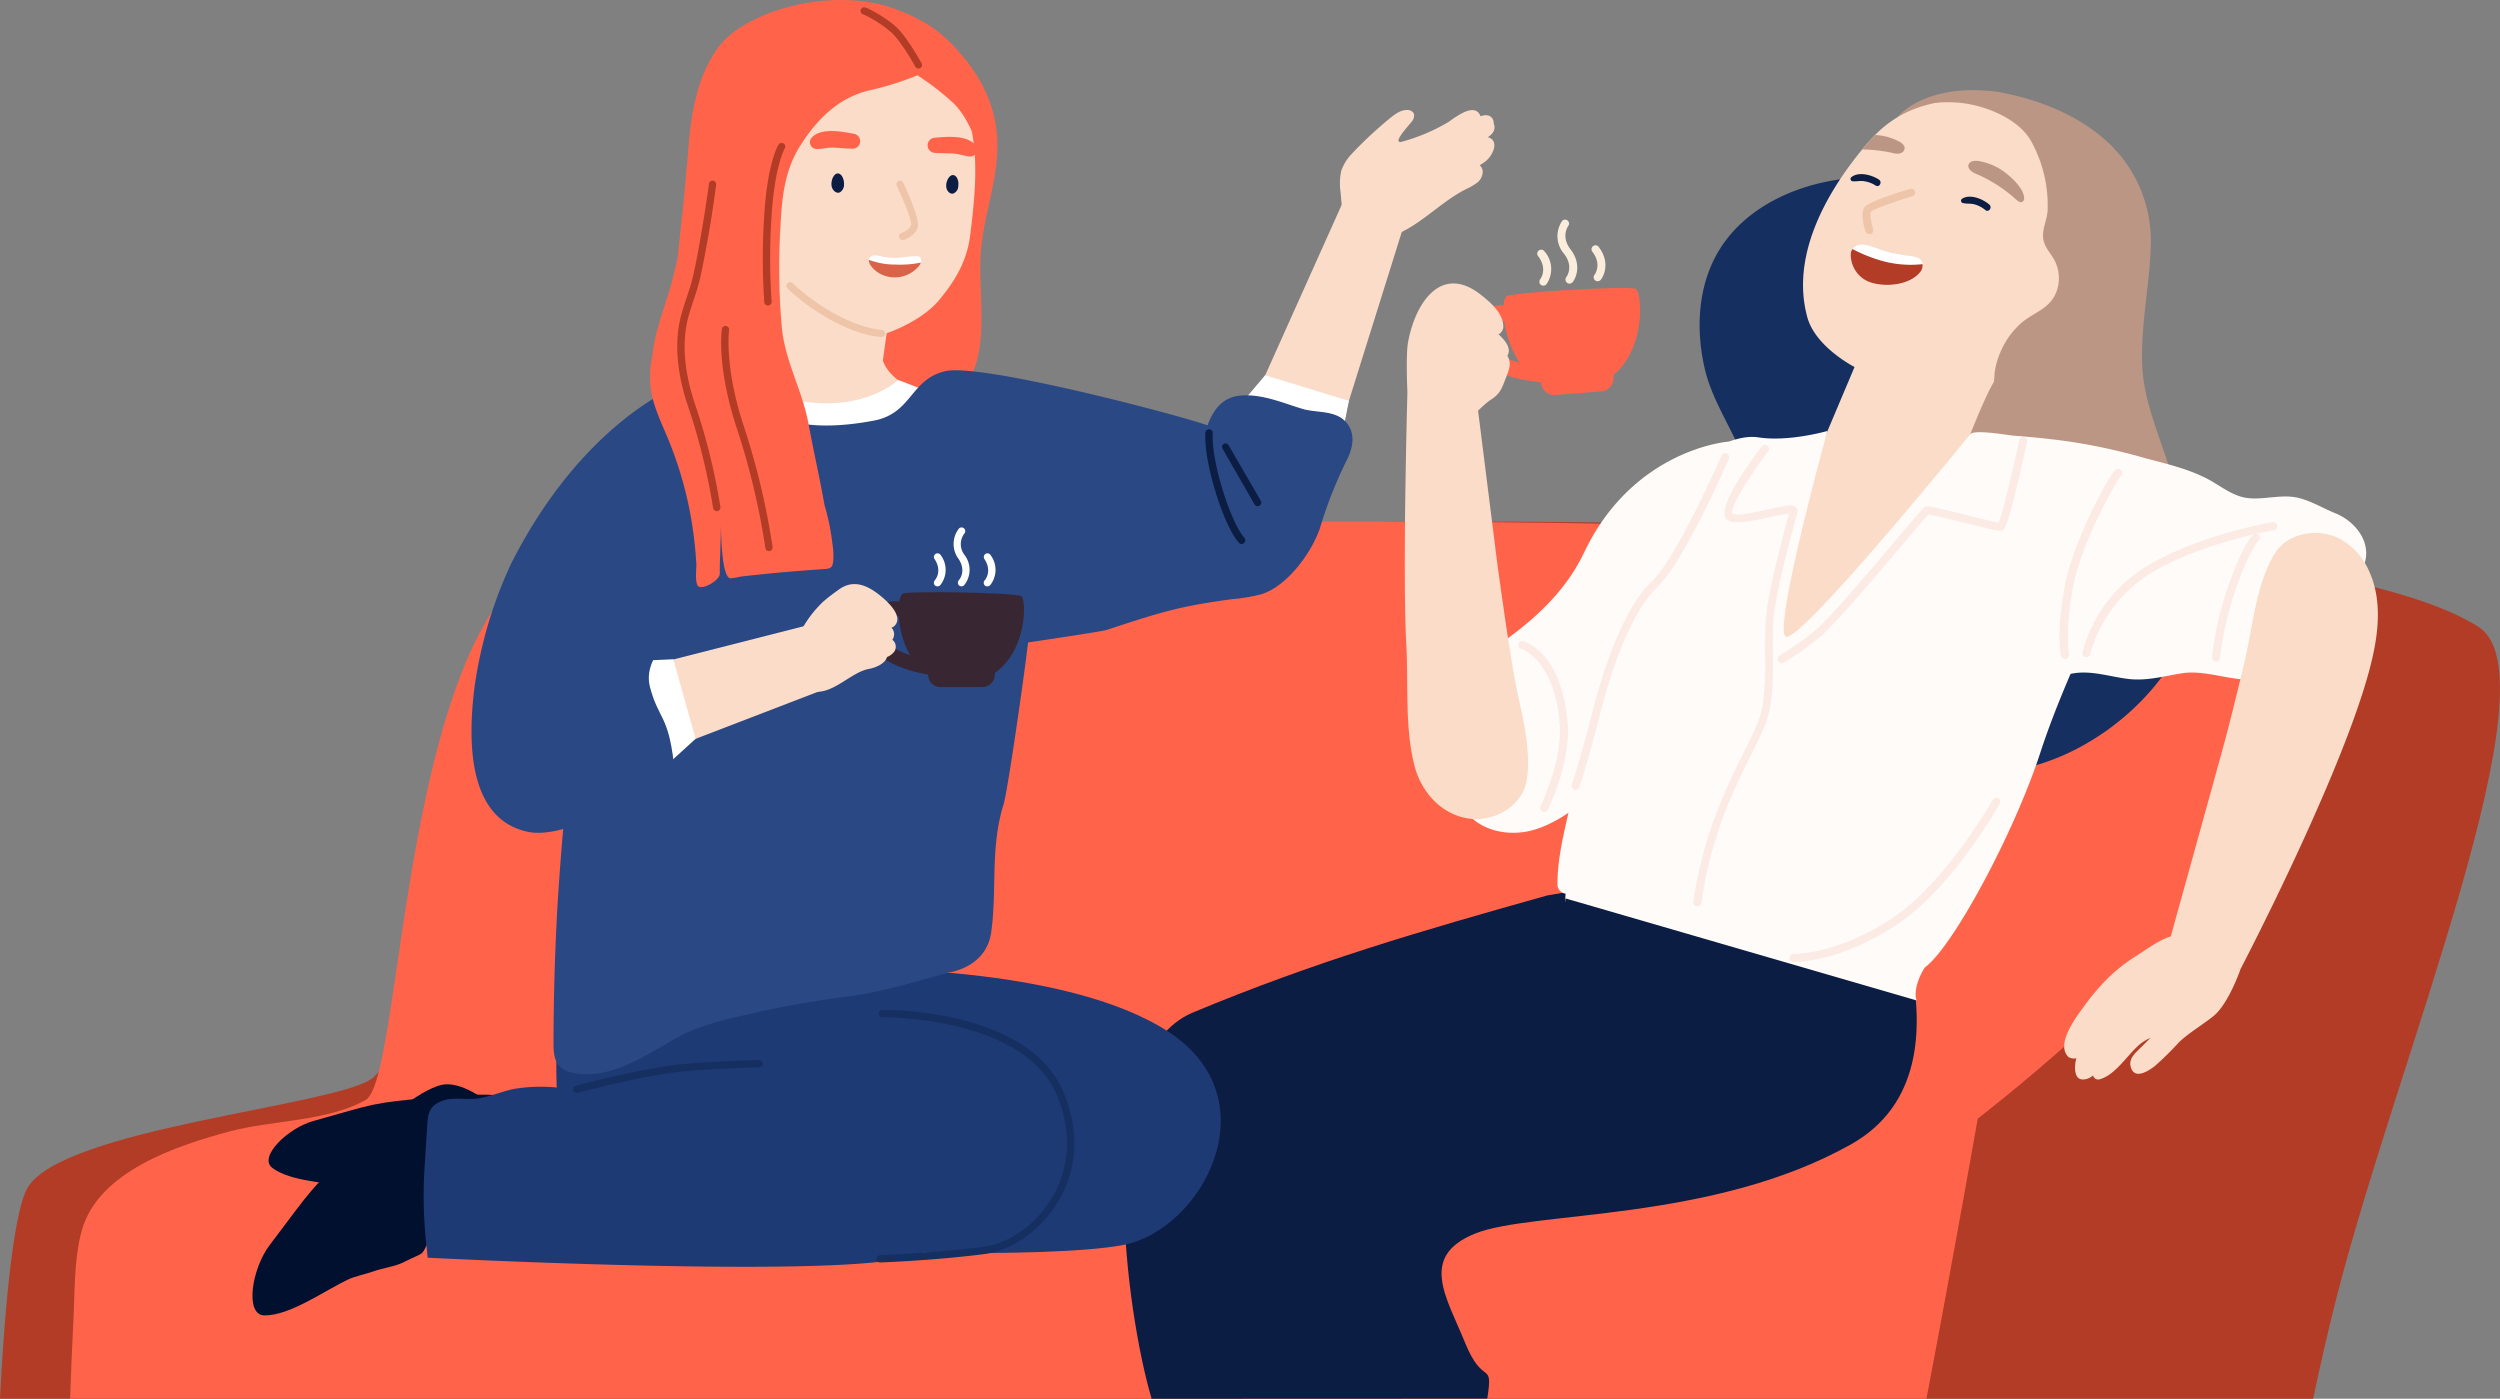 <?xml version="1.0" encoding="UTF-8"?> <svg xmlns="http://www.w3.org/2000/svg" id="Слой_1" data-name="Слой 1" viewBox="0 0 527.19 294.96"><rect x="0" y="0" width="527.19" height="294.96" fill="#808080" stroke="none"/> <defs> <style>.cls-1{fill:#b33c26;}.cls-2{fill:#ff644b;}.cls-3{fill:#01102e;}.cls-4{fill:none;}.cls-5{fill:#162f61;}.cls-6{fill:#2f6a6e;}.cls-7{fill:#faeddc;}.cls-8{fill:#bc9684;}.cls-9{fill:#fadcc8;}.cls-10{fill:#0b1d42;}.cls-11{fill:#efc5a9;}.cls-12{fill:#fff;}.cls-13{fill:#fffbf9;}.cls-14{fill:#fbebe4;}.cls-15{fill:#d96249;}.cls-16{fill:#1d3a75;}.cls-17{fill:#2a4884;}.cls-18{fill:#382732;}</style> </defs> <title>23123</title> <path class="cls-1" d="M453,327.83H-34.79c1.08-21.86,3.15-40.05,5.82-44.51,7.38-12.39,63.44-17.1,72.36-22.83.07-.05.16-.09.23-.15,8.14-5.79,56.17-100.77,90.78-111.71,15.74-5,239.84-12.68,326.58,6.87,11.79,2.66,21,5.82,26.89,9.56,16.65,10.65-17,90.87-29.85,141.07C456.25,313,454.58,320.34,453,327.83Z" transform="translate(34.79 -32.87)"></path> <path class="cls-2" d="M382.26,268.77s-4.78,27.38-10.81,59.06H-20q.26-8,.67-16c.34-6.25.09-13.42,1.8-19.5,3.48-12.45,20-17.87,31.17-20.87,8.84-2.37,20.8-2.09,28.81-6.71C50.6,259,49.69,159.57,84.3,148.63c15.76-5,292-12.68,378.7,6.87-4.73,10.79-8.8,19.51-8.8,19.51s-18.14,32.47-26.74,49S382.26,268.77,382.26,268.77Z" transform="translate(34.79 -32.87)"></path> <path class="cls-3" d="M31.33,269.25c13-3.63,11.9-3.78,25.13-4.94,4.65-.41,14-1.37,18.35.55,5.36,2.4,8,17.59,3,19.59-3.31,1.32-10.48-4.3-15.9-2.07-2,.82-3.39,2.63-5.08,3.45-5,2.41-2.67,1.95-7.5,1.08-1.82-.32-3.75-1.48-5.79-2.12-1.09-.34-3.2-1.29-4.34-1.54-4.9-1.06-12.67-1.17-16.55-4.09C19.58,276.88,25.93,270.72,31.33,269.25Z" transform="translate(34.79 -32.87)"></path> <path class="cls-3" d="M22.12,295.37c9.23-12.16,8.14-11.55,19.28-21.66,3.91-3.54,11.72-10.85,16.92-12.06,6.49-1.51,19.26,10.38,16.09,15.63-2.08,3.46-12.38,3.3-15.74,9-1.23,2.09-1.27,4.7-2.23,6.59-2.84,5.58-1.07,3.59-6,6.11-1.87,1-4.4,1.23-6.68,2.06-1.21.43-3.77,1-5,1.58-5.15,2.4-12.23,7.62-17.73,7.64C16.75,310.3,18.25,300.4,22.12,295.37Z" transform="translate(34.79 -32.87)"></path> <rect class="cls-4" x="132.19" y="1" width="360" height="230"></rect> <path class="cls-5" d="M334,133c2.55,9.61-2.34,19.71-1.38,29.6,1.21,12.38,11.48,22.18,22.73,27.51a58.44,58.44,0,0,0,36.16,4.86c20.7-4.15,43-26.9,35.86-49.19-2.37-7.45-7.4-13.71-11-20.66-4.78-9.32-6.9-19.82-12-29C394.25,77.83,371.86,67.25,351.3,71c-8.91,1.62-17.68,6-22.8,13.45s-5.89,17.11-3.8,26.17C326.55,118.56,331.91,125.09,334,133Z" transform="translate(34.79 -32.87)"></path> <path class="cls-6" d="M390.49,166.14l-35.58-10.46a1.18,1.18,0,1,1,.66-2.27l35.58,10.46a1.18,1.18,0,0,1,.8,1.47,1.19,1.19,0,0,1-1.13.85A1.26,1.26,0,0,1,390.49,166.14Z" transform="translate(34.79 -32.87)"></path> <path class="cls-6" d="M374.57,129.43a1.2,1.2,0,0,1-.74-1.5l4.51-13.45a1.18,1.18,0,1,1,2.24.76l-4.52,13.45a1.18,1.18,0,0,1-1.11.8A1.42,1.42,0,0,1,374.57,129.43Z" transform="translate(34.79 -32.87)"></path> <path class="cls-2" d="M297.53,115c-14.87,1.34-16.76-18.93-14.48-19.73s25.38-2.16,27.07-1.48S313,113.64,297.53,115Z" transform="translate(34.79 -32.87)"></path> <path class="cls-2" d="M290.19,113.55l-.07-1a.34.34,0,0,1,.32-.38L305,111.09a.34.34,0,0,1,.38.32l.08,1a2.83,2.83,0,0,1-2.6,3l-9.65.75A2.81,2.81,0,0,1,290.19,113.55Z" transform="translate(34.79 -32.87)"></path> <path class="cls-2" d="M275.24,104.33c-.23-3,.89-4.61,1.89-5.48,2.64-2.3,6.83-1.48,7.29-1.38l-.71,3.3c-.75-.16-3.19-.39-4.36.62-.22.19-.9.78-.75,2.68.4,5.14,11.42,6,11.54,6l-.21,3.36C289.35,113.4,275.87,112.44,275.24,104.33Z" transform="translate(34.79 -32.87)"></path> <path class="cls-7" d="M295.65,92.48a.85.85,0,0,1-.13-1.19s1.64-2.12-.46-4.86a5.7,5.7,0,0,1-.41-7,.84.84,0,0,1,1.33,1c-.08.09-1.68,2.26.4,5,2.33,3,1.32,5.86.46,6.94a.86.86,0,0,1-.6.31A.75.75,0,0,1,295.65,92.48Z" transform="translate(34.79 -32.87)"></path> <path class="cls-7" d="M290.14,92.93a.85.85,0,0,1-.12-1.19s1.64-2.12-.46-4.86a.83.83,0,0,1,.14-1.18.84.84,0,0,1,1.18.15,5.62,5.62,0,0,1,.45,6.94.83.83,0,0,1-.6.31A.78.78,0,0,1,290.14,92.93Z" transform="translate(34.79 -32.87)"></path> <path class="cls-7" d="M301.59,92a.85.85,0,0,1-.13-1.19s1.65-2.12-.46-4.86a.84.84,0,0,1,.15-1.18.83.83,0,0,1,1.17.15c2.33,3,1.32,5.86.46,6.94a.85.85,0,0,1-.6.31A.77.77,0,0,1,301.59,92Z" transform="translate(34.79 -32.87)"></path> <path class="cls-8" d="M365.37,117.83c.29,5.85-.81,11.69.82,17.43,1.32,4.61,1.95,10.35,4.2,14.53a8.09,8.09,0,0,0,5.35,4.53c2.89.67,1.61-1.12,6.81.35.86.24,1.23,1.2,2.13,1.34a31.25,31.25,0,0,0,12.7-.67,27.34,27.34,0,0,0,5.4.91c4.08.28,10.12.65,14.13-.23a9.21,9.21,0,0,0,6.19-4.48,1.33,1.33,0,0,0,1-1c3.91-14.11-6.52-26.79-7.14-40.49-.38-8.63,1.62-17.21,1.81-25.84a28.39,28.39,0,0,0-9.25-21.5c-5.89-5.36-13.65-8.56-21.39-10.15a25.8,25.8,0,0,0-2.77-.46c-14.59-1.52-20,5.45-20,5.45a.79.79,0,0,0,.69.63l0,1.26c-3.23,12.35-4,27.19-3.35,40C363,105.68,365.09,111.6,365.37,117.83Z" transform="translate(34.79 -32.87)"></path> <path class="cls-9" d="M356.29,110.26s-8.35-4.23-10-10.64C343,87.36,349.6,74.49,357.9,64.39c.87-1.09,1.81-2.11,2.74-3.08.32-.29.6-.59.92-.88a23.08,23.08,0,0,1,9.58-5.32c19.87-5.82,36.9,13,35.79,32.1-.62,10.55-13.06,18.47-21.25,26.19-3,4.8-10.54,25.57-10.54,25.57l-39.29,34.55,10.3-39.27Z" transform="translate(34.79 -32.87)"></path> <path class="cls-10" d="M379.07,75.67c.79.22,1.64.07,2.45.28a6.05,6.05,0,0,1,2.36,1.22c.72.58,1.52-.58.83-1.16-1.35-1.18-4.11-2.33-5.78-1.21A.51.51,0,0,0,379.07,75.67Z" transform="translate(34.79 -32.87)"></path> <path class="cls-10" d="M355.8,71.08c.82.12,1.62-.15,2.46,0a6.12,6.12,0,0,1,2.49.92c.79.49,1.44-.76.69-1.25-1.49-1-4.37-1.79-5.89-.46A.5.5,0,0,0,355.8,71.08Z" transform="translate(34.79 -32.87)"></path> <path class="cls-11" d="M358.62,81.8c-.36-1.19-1.14-4-.2-5.27.81-1.06,6.34-2.86,9.56-3.83a.84.84,0,0,1,1.06.56.85.85,0,0,1-.56,1c-3.78,1.14-8.2,2.72-8.73,3.25-.26.36,0,2.16.47,3.73a.83.83,0,0,1-.54,1,.69.69,0,0,1-.2,0A.84.84,0,0,1,358.62,81.8Z" transform="translate(34.79 -32.87)"></path> <path class="cls-12" d="M360.17,92.6c3.09.84,8,.36,10.08-2.4a2.08,2.08,0,0,0,.42-1.59,1.69,1.69,0,0,0-.79-1.26,7.42,7.42,0,0,0-2.61-.57c-1.2-.24-2.43-.4-3.65-.69-1.88-.45-3.63-1.43-5.55-1.63a2.29,2.29,0,0,0-2.21.94,2.19,2.19,0,0,0-.35,1.13A6.18,6.18,0,0,0,360.17,92.6Z" transform="translate(34.79 -32.87)"></path> <path class="cls-1" d="M355.49,86.51a2.07,2.07,0,0,1,.36-1.12,32.88,32.88,0,0,0,6,2.43,22.63,22.63,0,0,0,8.77.75,2.08,2.08,0,0,1-.42,1.59c-2.11,2.78-7,3.25-10.08,2.4A6.16,6.16,0,0,1,355.49,86.51Z" transform="translate(34.79 -32.87)"></path> <path class="cls-8" d="M380.75,68.82a4.49,4.49,0,0,0,1.36.79A30,30,0,0,1,390.42,75c.33.29.78.63,1.19.46a.81.81,0,0,0,.44-.78c0-1.9-2.38-4.15-3.76-5.24a12.58,12.58,0,0,0-5.9-2.62c-.73-.11-1.67,0-2,.61a1,1,0,0,0-.09.62A1.54,1.54,0,0,0,380.75,68.82Z" transform="translate(34.79 -32.87)"></path> <path class="cls-10" d="M208.06,327.83c-5.19-17.38-13.23-72.27,8.69-81.44,25.72-10.74,47.93-17.16,74.72-24.69l67.15-11.5s26.21,47.56-3.1,64S288.2,288.16,276.27,293s-6,13.43-2.12,23,6,3.38,4.69,11.8Z" transform="translate(34.79 -32.87)"></path> <path class="cls-8" d="M360.66,61.34a12,12,0,0,1,4.9,1.31c.69.34,1.41.91,1.28,1.66a1.4,1.4,0,0,1-.3.53,1.68,1.68,0,0,1-.84.42,4,4,0,0,1-1.55-.17,31.23,31.23,0,0,0-6.24-.7A38.79,38.79,0,0,1,360.66,61.34Z" transform="translate(34.79 -32.87)"></path> <path class="cls-13" d="M295.36,221.33c-.27,3.31,0,1,0,1l74,21.5s-1-2.5,1.73-6.93c5.88-4.22,18.9-28.42,24.41-45.42,1.63-5,3.86-10.74,6.34-16.5,4.16-.92,8.3.64,12.41,1.09,3.85.41,7.43-.66,11.2-1.24,5.79-.87,12.6,2.77,18,.78A7,7,0,0,0,446,174c2.33-2.27,4.06-5,6.58-7.1,4-3.33,5.3-8.24,9-12,.8-.81,1.1-.83,1.66-1.84,2.77-5.06-1-10.05-5.43-11.9-2.51-1-5.08-2.58-7.75-3.26-3.6-.92-7.24.41-10.86,0-2.81-.34-5.09-2.07-7.39-3.43-4.35-2.57-9.49-3.72-14.3-5A122.53,122.53,0,0,0,401,125.9q-5.44-.74-11-1.14c-1.25-.09-8.28-1.38-9.28-.36,0,0-36.52,44.93-39,42.67s8.84-43.32,8.84-43.32-8.09,2.35-14.57,1.35-17.22,6.24-19.79,12.09c-.17.39-.36.86-.57,1.37-7.21,8.68-15.29,17.71-16.59,29-1.05,8.94-.12,18-1.21,27-1,8.18-4.15,16.41-4.19,24.6A2,2,0,0,0,295.36,221.33Z" transform="translate(34.79 -32.87)"></path> <path class="cls-8" d="M373.79,54.5a32.24,32.24,0,0,1,4.18,0c5.41.39,12.84,3.24,15.57,8.16A28,28,0,0,1,397,77.31c-.13,2-1.18,3.86-.93,5.83s1.68,3.16,2.49,4.82A8.23,8.23,0,0,1,399,94a8,8,0,0,1-.84,1.77c-1.6,2.48-4.51,3.3-6.66,5.17a16.89,16.89,0,0,0-4.19,5.6,17.64,17.64,0,0,0-1.48,4.86,15.32,15.32,0,0,1-.18,2s5.29-2.46,5.62-3,.78-1.45,1.2-2.17a1,1,0,0,0,1-.54c1.19-2,3.56-3,5.23-4.56a24.37,24.37,0,0,0,3-3.37,54.92,54.92,0,0,0,5.07-8.41c2.93-5.94.61-14.06-1.86-19.85a30,30,0,0,0-11.55-13.3,19.93,19.93,0,0,0-1.28-2.28.66.66,0,0,0-1.17.59,2.33,2.33,0,0,1,.11.28l0,0c-2.63-2.41-6.82-3.49-10.78-3.89-2-.35-6.41.4-6.47.42C372.85,53.64,372.63,54.52,373.79,54.5Z" transform="translate(34.79 -32.87)"></path> <path class="cls-13" d="M272,196.26c.52,3.22.67,6.05,3,8.55,3.42,3.61,9.07,4.41,13.68,3.05,7.59-2.22,14.32-9.35,20-14.52s7.44-11.5,10.45-18a.89.89,0,0,0,1.17-.72c1.78-8.49.71-17.65,1.66-26.31.63-5.79,2.58-12,2-17.84,4.13-1.44,8.55-2.08,13.35-3,.56-.1-7.72-1.46-7.72-1.46s-19.93,1.55-30.31,23.34c-4.31,9.08-12,15.55-20.25,21-4.5,3-8.76,6.52-9.4,12.29C269.27,187.21,271.34,191.91,272,196.26Z" transform="translate(34.79 -32.87)"></path> <path class="cls-9" d="M281,152.05c-.48-3.78-4.14-32.92-4.14-32.92L262,115.63s-1.07,38-.23,53.32c.45,8.25-.36,17.59,1.78,25.61,1.52,5.65,6,10.46,12.08,11a11.48,11.48,0,0,0,9.71-4.11c1.67-2.06,2-4.33,2.09-6.89.19-6.82-2-13.47-3.09-20.14-.5-3-1-6.08-1.45-9.12Q281.91,158.65,281,152.05Z" transform="translate(34.79 -32.87)"></path> <path class="cls-9" d="M272.81,122.16c2.32-.41,4.83-3.76,6.79-5s2.34-2.46,3.12-4.49c.69-1.8,1.34-3.05.36-4.78.8-1.27-.11-2.77-1.18-3.84-.22-.24-.46-.47-.69-.71a.77.77,0,0,0,.19-.08,1.86,1.86,0,0,0,.82-1.7c-.11-2.71-2.73-4.94-4.68-6.49-8.37-6.66-13.9,1.62-15.41,10-.5,2.76-.13,10.56-.13,10.56S266.75,123.28,272.81,122.16Z" transform="translate(34.79 -32.87)"></path> <path class="cls-14" d="M399.8,171.09c-.05-.21-1-5.46.92-15.08s9.31-23,10.61-24.07a.84.84,0,0,1,1.15.09.85.85,0,0,1,0,1.19c-.81.8-8.15,13.53-10.05,23.13-1.83,9.26-.93,14.41-.92,14.46a.85.85,0,0,1-.67,1h-.08A.89.89,0,0,1,399.8,171.09Z" transform="translate(34.79 -32.87)"></path> <path class="cls-14" d="M405,171.45a.84.84,0,0,1-.65-1,30,30,0,0,1,13.16-17.92c10.62-6.69,26.23-9.42,26.9-9.54a.84.84,0,0,1,1,.69.82.82,0,0,1-.68,1c-.17,0-16,2.81-26.3,9.3A28.94,28.94,0,0,0,406,170.78a.83.83,0,0,1-.76.67Z" transform="translate(34.79 -32.87)"></path> <path class="cls-14" d="M432.42,172.36a.86.86,0,0,1-.77-.92,69.58,69.58,0,0,1,3.59-15.38c2.92-8.28,4.87-10.25,5.08-10.45a.84.84,0,0,1,1.17,1.21s-1.86,1.91-4.64,9.79a69.65,69.65,0,0,0-3.48,15,.84.84,0,0,1-.77.77A.65.65,0,0,0,432.42,172.36Z" transform="translate(34.79 -32.87)"></path> <path class="cls-14" d="M297.2,199.39a.85.85,0,0,1-.53-1.07c0-.06,1.87-5.52,4.3-15.16,1.56-6.23,5.92-21.41,12.57-27.71,5.39-5.11,14.62-26.34,14.7-26.55a.85.85,0,0,1,1.56.67c-.39.9-9.46,21.76-15.1,27.11-6.34,6-10.58,20.8-12.11,26.89-2.44,9.71-4.31,15.23-4.32,15.28a.82.82,0,0,1-.73.56A1.83,1.83,0,0,1,297.2,199.39Z" transform="translate(34.79 -32.87)"></path> <path class="cls-14" d="M290.5,204a.82.82,0,0,1-.39-1.11c0-.11,4.58-9.53,4-17.25-1.07-13.73-8-15.9-8.14-15.93a.85.85,0,0,1,.44-1.64c.35.09,8.22,2.37,9.39,17.42.64,8.18-4,17.7-4.15,18.1a.83.83,0,0,1-.68.48A1.06,1.06,0,0,1,290.5,204Z" transform="translate(34.79 -32.87)"></path> <path class="cls-14" d="M340.19,172.22a.84.84,0,0,1,.33-1.14,61,61,0,0,0,6.92-4.8c3-2.28,11.86-12.78,17.73-19.72,5.21-6.16,5.65-6.63,6-6.8.54-.24,1.34-.12,8.69,1.71,2.65.67,5.89,1.47,6.81,1.63.75-1.74,2.75-10,4.37-17.43a.85.85,0,0,1,1-.63.84.84,0,0,1,.64,1c-4,18.33-4.76,18.55-5.3,18.71s-1.72-.08-7.93-1.63c-2.81-.69-6.56-1.63-7.6-1.74-.67.7-3,3.42-5.4,6.28-6.28,7.43-14.88,17.58-18,20a66.4,66.4,0,0,1-7.14,5,1.13,1.13,0,0,1-.35.09A.81.81,0,0,1,340.19,172.22Z" transform="translate(34.79 -32.87)"></path> <path class="cls-14" d="M323,224a.85.85,0,0,1-.73-.94,88.5,88.5,0,0,1,5.79-21c1.94-4.65,3.66-8.12,5.06-10.92,2-4,3.32-6.65,3.82-9.76a61.51,61.51,0,0,0,.49-10.27c0-2.35,0-4.76.11-7.27.3-5.51,3.51-17.4,4.72-21.86.07-.3.14-.57.2-.8-.88.07-2.63.46-4,.75-4.63,1-7.76,1.6-9.07.49-2.15-1.86,2.8-9.41,7.35-15.41a.85.85,0,0,1,1.19-.16.86.86,0,0,1,.16,1.18c-4.6,6.07-8.05,12.09-7.6,13.12.76.65,5.21-.34,7.6-.86,3.9-.86,5.22-1.08,5.88-.39a1.09,1.09,0,0,1,.27,1c-.07.24-.19.76-.39,1.49-1.21,4.41-4.38,16.17-4.68,21.5-.13,2.46-.11,4.85-.1,7.16a64.07,64.07,0,0,1-.5,10.55c-.55,3.36-2,6.26-4,10.25-1.39,2.76-3.12,6.22-5,10.79A86.11,86.11,0,0,0,324,223.25a.85.85,0,0,1-.77.73Z" transform="translate(34.79 -32.87)"></path> <path class="cls-14" d="M343.49,235.7a.84.84,0,1,1,.06-1.67c.08,0,8.73.18,20.29-7.27s21.5-25.09,21.61-25.26a.83.83,0,1,1,1.46.81c-.41.74-10.17,18.13-22.17,25.87-9.34,6-16.76,7.24-19.8,7.48A8.54,8.54,0,0,1,343.49,235.7Z" transform="translate(34.79 -32.87)"></path> <path class="cls-9" d="M433.1,193.78c-1,3.68-10.18,36.75-10.18,36.75l14.73,6.76S457,200.3,464,177.16c2.37-7.9,4.21-16.68.67-24.13a14.2,14.2,0,0,0-6-6.52,11.42,11.42,0,0,0-10.53.06c-2.32,1.26-3.52,3.22-4.57,5.55-2.81,6.21-3.4,13.18-4.92,19.77-.69,3-1.42,6-2.17,9C435.44,185.19,434.29,189.5,433.1,193.78Z" transform="translate(34.79 -32.87)"></path> <path class="cls-9" d="M403.11,255.9a7.38,7.38,0,0,0-.32,2.39c.08,1.63.77,2.57,2.48,2.1a3.6,3.6,0,0,0,1.32-.74,1.1,1.1,0,0,0,1.43.81c3.46-1,5.93-5.39,8.68-7.58a10.48,10.48,0,0,1,2-1.16l-1.94,1.95c-1.08,1.08-2.64,2.3-2.27,4,.66,3.07,3.73,1.08,5.13,0a62.73,62.73,0,0,0,5-4.92c1.83-1.86,5.41-4,7.4-5.65,3.17-2.6,5.64-9.8,5.64-9.8s-7.49-5.49-10.39-6.26a11.1,11.1,0,0,0-3.36-.71.58.58,0,0,0-.5-.11c-2.76.71-5.4,2.77-7.8,4.29a34.5,34.5,0,0,0-6.11,4.85,46.86,46.86,0,0,0-4.73,5.6c-1.59,2.2-6.15,8-3.42,10.76C401.58,256,403,256.31,403.11,255.9Z" transform="translate(34.79 -32.87)"></path> <path class="cls-2" d="M136.38,39.22c8.84,2.91,17.72,0,25.11,7.69,6.59,6.9,7.67,17.2,6,26.2-1.24,6.59-3,12.36-3.27,19a1.77,1.77,0,0,0-1.52,1,16.61,16.61,0,0,0-.38-1.86,1.58,1.58,0,0,0-3,0c-.19.5-.36,1-.53,1.44A2.32,2.32,0,0,0,156.33,95c0,.23,0,.51,0,.8a2.68,2.68,0,0,0-4,1.27,68.29,68.29,0,0,0-2.57,10.61,9.52,9.52,0,0,0-1.19,3,2.57,2.57,0,0,0,1.28,3,9.13,9.13,0,0,0,1,2.7,2.7,2.7,0,0,0,3.46,1,4.93,4.93,0,0,0,.75,1.11.75.75,0,0,0,.13.11c-.47,2.25,2.93,4.14,4.45,2.22a48.8,48.8,0,0,0,5-7.78,14,14,0,0,0,.21,2,1.74,1.74,0,0,0,2.89.75c6.61-8,3.74-19.43,4.25-28.88.54-10.19,5.18-18.69,2.93-29.13C172.19,45.45,160.13,34,147.53,36.42a23.83,23.83,0,0,0-11.15,1.15A.86.86,0,0,0,136.38,39.22Z" transform="translate(34.79 -32.87)"></path> <path class="cls-9" d="M152.19,103.14s7.17-2.34,11.06-7c3.58-4.3,5.92-8.41,6.58-13.88,1.42-11.65,2.3-22.13-3.68-32.56-1.81-3.14-4.49-6.43-8.3-7-.34-.2-.69-.4-1.06-.59a12.76,12.76,0,0,0-6.28-1.46,10.74,10.74,0,0,0-4.87.13c-7.27,1.93-16.72,8.05-22.23,14.79-.06,6-1.54,11.94-1.38,17.92.06,2.63.44,5.23.75,7.84,1.51,3.47,3.19,6.91,4.47,10.13.62,5.15-1.57,27.7-1.57,27.7l23.69,4Z" transform="translate(34.79 -32.87)"></path> <path class="cls-9" d="M142.8,105.67c-.85.14-15.73-3.76-15.73-3.76a15,15,0,0,1-3.3,8,22.33,22.33,0,0,1-8.33,5.58c-.52,0,10.5,9.63,14.11,10.75s17-.77,18.94-1.63,14.78-6.71,14.78-6.71a43,43,0,0,1-8-4.38c-4.72-3.18-4.23-6.82-4.23-6.82S143.68,105.5,142.8,105.67Z" transform="translate(34.79 -32.87)"></path> <path class="cls-9" d="M260.79,81.86l-15.25,48.7-18.1-8.37,21.54-48Z" transform="translate(34.79 -32.87)"></path> <path class="cls-10" d="M142.28,73.45c-.78.3-1.56-.51-1.7-1.32-.26-1.56.91-3.6,2.1-2.24a3,3,0,0,1,.51,1.81A1.87,1.87,0,0,1,142.28,73.45Z" transform="translate(34.79 -32.87)"></path> <path class="cls-10" d="M166.27,73.67c-.77.23-1.46-.6-1.52-1.41-.13-1.51,1.15-3.36,2.19-2a2.69,2.69,0,0,1,.35,1.77A1.73,1.73,0,0,1,166.27,73.67Z" transform="translate(34.79 -32.87)"></path> <path class="cls-11" d="M141.27,100.79a44.59,44.59,0,0,1-10-7.09.77.77,0,0,1,1.09-1.1A43.64,43.64,0,0,0,142,99.42c5.55,2.89,9.05,3,9.08,3a.77.77,0,1,1,0,1.54C150.93,103.91,147.21,103.88,141.27,100.79Z" transform="translate(34.79 -32.87)"></path> <path class="cls-12" d="M148.44,87.66v0a1.39,1.39,0,0,1,.1-.31,1.23,1.23,0,0,1,1.06-.64,5.36,5.36,0,0,1,1.3.18,14,14,0,0,0,3.76.36,30.92,30.92,0,0,1,3.75-.34,1.61,1.61,0,0,1,.37,0,.82.82,0,0,1,.26.1,1,1,0,0,1,.42,1.06s0,.11-.05.17a2.41,2.41,0,0,1-.54.88A6.76,6.76,0,0,1,155,91.28a6.52,6.52,0,0,1-4.33-.75,5.59,5.59,0,0,1-1.93-1.78A1.78,1.78,0,0,1,148.44,87.66Z" transform="translate(34.79 -32.87)"></path> <path class="cls-15" d="M148.43,87.66a15.63,15.63,0,0,0,5.67,1,21.58,21.58,0,0,0,5.31-.42,2.41,2.41,0,0,1-.54.88A6.7,6.7,0,0,1,155,91.28a6.52,6.52,0,0,1-4.33-.75,5.5,5.5,0,0,1-1.93-1.78A1.85,1.85,0,0,1,148.43,87.66Z" transform="translate(34.79 -32.87)"></path> <path class="cls-2" d="M162.32,65.11c1.35.11,2.7.06,4,.15s2.33.56,3.55.62a1.45,1.45,0,0,0,1-2.44c-1.8-2.15-6.09-1.75-8.59-1.52A1.6,1.6,0,0,0,162.32,65.11Z" transform="translate(34.79 -32.87)"></path> <path class="cls-2" d="M144.85,64.22c-1.36,0-2.7-.19-4-.22s-2.37.35-3.59.29a1.44,1.44,0,0,1-.77-2.51c2-2,6.23-1.17,8.69-.71A1.58,1.58,0,0,1,144.85,64.22Z" transform="translate(34.79 -32.87)"></path> <path class="cls-11" d="M154.83,83a.77.77,0,0,1,.48-1c.48-.15,1.74-.77,2-1.63s-1.4-4.94-3-8.33a.76.76,0,1,1,1.38-.65c1.08,2.3,3.52,7.84,3.06,9.41-.53,1.81-2.75,2.59-3,2.67a.74.74,0,0,1-.25,0A.72.72,0,0,1,154.83,83Z" transform="translate(34.79 -32.87)"></path> <path class="cls-16" d="M55.39,298.09c9.87.49,78.74,3.78,98.48.43,21.29-3.61,38.51-26.91,29-46.22s-56.32-16.12-60-15.31c0,0-29.34-5.73-31.7-6.25S83.61,243,82.89,249.86a92.46,92.46,0,0,0-.27,12.34,34.89,34.89,0,0,0-8.36.19c-2.83.44-5.49,1.71-8.32,2.12-2.27.33-5-.32-7.17.41-2.58.84-3.27,2.2-3.43,4.75-.17,2.74-.37,5.5-.52,8.25a94.72,94.72,0,0,0,.2,16.5C55.16,295.61,55.28,296.85,55.39,298.09Z" transform="translate(34.79 -32.87)"></path> <path class="cls-16" d="M134.21,296.44s51,2.08,67.72-1,31.67-30.66,9.67-45S144,237.14,144,237.14Z" transform="translate(34.79 -32.87)"></path> <path class="cls-12" d="M152.9,129.77c-5.77,3.88-12.48,1.47-21,0s-7-4.73-8.67-7.23-.49-8.33-.49-8.33,8.59,4,17.82,3.69,14.08-4.9,14.08-4.9l7.58,2.93S158.65,125.92,152.9,129.77Z" transform="translate(34.79 -32.87)"></path> <path class="cls-12" d="M248.15,125.05l1.51-7.65L232,112l-5,5.9Z" transform="translate(34.79 -32.87)"></path> <path class="cls-17" d="M81.93,252.81c0,1.73.08,3.63,1.25,4.89a5.75,5.75,0,0,0,3.3,1.5c7.36,1.21,14.25-3.34,20.7-7.08,5.28-3.09,11.24-4.31,17.14-5.66,6.9-1.59,13.81-2.7,20.82-3.61C151.68,242,165,238,165,238s8.22-.87,9.25-8.64c1.24-9.25-.26-17.72,2.6-26.91.81-2.62,4.13-25.45,5.16-34.1,1.17-.18,15.38-2.27,16.49-2.62,11.16-3.64,15.08-5,26.72-6.53a38,38,0,0,0,5.93-1c5.58-1.68,11.07-9.25,12.61-14.63a89.88,89.88,0,0,1,5.62-14c1.15-2.41,1.66-5.29-.19-7.53-2.31-2.8-6.37-2-9.5-3-4.19-1.28-8.57-3.2-13.09-2.73-3.55.37-5.57,2.95-6.74,6.25-7.07-2.45-47.84-13.11-55.27-11.43s-7,8.89-15.07,10.43c-25.28,4.81-27.36-8.61-35-8.45s-9,1.69-13.45,7.91c-3.44,4.86-3.9,11.13-4.58,17a166,166,0,0,1-3.58,20.27c-.86,3.58-1.57,7.19-2.6,10.7a105.28,105.28,0,0,0-3.9,15.72c-.85,6-1.38,12.12-2,18.18q-1,10.55-1.65,21.11Q81.95,238.46,81.93,252.81Z" transform="translate(34.79 -32.87)"></path> <path class="cls-17" d="M76.56,208.29c6.83,1.43,18-5,24.45-7.1,7.14-2.32,14.89-4.91,21-9.33a2.41,2.41,0,0,0-1.85-4.39c-9.68,1.42-18.69,6.92-28.31,8.94a3,3,0,0,0-1.41-3l-.27-.17a3.13,3.13,0,0,0-1.7-.38c0-.14.11-.3.15-.45C94.33,170.91,93.59,148,102,127.32a1.75,1.75,0,0,0-.4-1.92,79.51,79.51,0,0,1,15-8c1-.44-7.43-3.63-7.43-3.63S88.55,121,73,151.72A91.51,91.51,0,0,0,65.24,178C64,188.29,63.45,205.54,76.56,208.29Z" transform="translate(34.79 -32.87)"></path> <path class="cls-9" d="M247.9,73.37c.14,1.61.29,3.2.45,4.8a7.89,7.89,0,0,0,.58,2.68c1,2.12,3.75,2.84,6.1,2.66,3.7-.3,7.06-2.21,10.08-4.38s5.85-4.64,9.16-6.33a12.59,12.59,0,0,0,2.44-1.41,3,3,0,0,0,1.17-2.46,1.83,1.83,0,0,0-.65-1.21c.45-.28.88-.56,1.22-.82,1.51-1.13,3.12-4.38.48-5.11a3,3,0,0,0,1-.85,1.93,1.93,0,0,0,.25-2.06A1.57,1.57,0,0,0,279,57.21a2.77,2.77,0,0,0-1.57.19c-1-2.62-4-.68-5.61.37-.39.26-.76.54-1.15.82a39.63,39.63,0,0,1-9.85,4.17.88.88,0,0,1-.4.05c-1.39-.12,2.36-4,2.64-4.49a1.8,1.8,0,0,0,.29-1.51,1.46,1.46,0,0,0-1.31-.74c-1.37-.08-2.59.82-3.66,1.68a86.57,86.57,0,0,0-7.34,6.74c-.24.25-.48.5-.71.76a9.74,9.74,0,0,0-2.28,3.64A12.46,12.46,0,0,0,247.9,73.37Z" transform="translate(34.79 -32.87)"></path> <path class="cls-5" d="M150.06,298.35a.77.77,0,0,1,.74-.8c.11,0,11.43-.42,21.84-1.77,5.6-.73,11.35-4.94,14.65-10.75,3.64-6.4,3.9-14,.73-21.36-7.11-16.5-36.43-16.29-36.72-16.29a.82.82,0,0,1-.79-.75.75.75,0,0,1,.76-.79c1.22,0,30.64-.23,38.15,17.23,3.36,7.83,3.09,15.9-.8,22.73-3.55,6.21-9.75,10.73-15.79,11.52-10.49,1.36-21.89,1.77-22,1.77h0A.73.73,0,0,1,150.06,298.35Z" transform="translate(34.79 -32.87)"></path> <path class="cls-5" d="M86.08,262.77a.76.76,0,0,1,.54-.94c.61-.17,15.14-4.05,24-4.7s14.6-.73,14.67-.73h0a.77.77,0,0,1,.77.76.75.75,0,0,1-.75.79c-.06,0-5.8.09-14.58.72S87.19,263.28,87,263.33a1.2,1.2,0,0,1-.2,0A.79.79,0,0,1,86.08,262.77Z" transform="translate(34.79 -32.87)"></path> <path class="cls-2" d="M148.23,52a63.87,63.87,0,0,0,10.45-3.25,56.16,56.16,0,0,1,7.72,6c3.39,3.49,4.21,7.68,6.63,11.69.15.28.52.08.48-.2a24.18,24.18,0,0,0-2.5-7.36,28.43,28.43,0,0,1,2,3,1.1,1.1,0,0,0,2-.85,19.46,19.46,0,0,0-1.43-3.66.74.74,0,0,0,.12-.51A29.33,29.33,0,0,0,162,38.8,34.87,34.87,0,0,0,154.57,35c-9.23-3.73-21.58-2.16-29.71,1.74-3.62,1.73-6.69,3.72-8.91,7.17-3,4.6-4.36,10-5.07,15.4,0,.33-.1.69-.14,1s0,.51-.08.75c-.08.68-.15,1.36-.2,2-.11,1.2-.2,2.42-.29,3.62-.36,3.29-.56,6.59-.9,9.77q-.6,5.38-1.15,10.78c-.33,1.38-.64,2.77-1,4.14-1.29,5.31-3.8,10.91-4.31,16.38a21.67,21.67,0,0,0-.48,6c.28,4.13,2.2,7.89,3.76,11.66a79.64,79.64,0,0,1,5.48,21c.23,1.86.38,3.71.49,5.56,0,.94-.36,4.05.46,4.56,1.11.7,4.46-1.39,4.47-2.62s0-2.45.08-3.67c.06-2.28.14-4.55.17-6.83,0,1.54.11,11.27,2,11.41a10.77,10.77,0,0,0,2-.34c6-.71,11.92-1.22,17.91-1.62,1.45-.09,1.69-.51,1.8-2.1a17.07,17.07,0,0,0-.21-3.28,48.6,48.6,0,0,0-1.67-8.14c-1-5.71-2.31-11.37-3.36-17.08-1.27-6.91-4.84-13-5.6-20a142.42,142.42,0,0,1-.31-21.75c.28-5.82.85-11.56,4-16.65C137.31,58.23,141.78,53.64,148.23,52Z" transform="translate(34.79 -32.87)"></path> <path class="cls-1" d="M158.25,47c0-.06-2.9-5.26-5-7.22a25.58,25.58,0,0,0-5.94-3.86.75.75,0,0,1-.63-.75.76.76,0,0,1,.77-.77c.67,0,4.8,2.31,6.85,4.25,2.25,2.13,5.15,7.38,5.27,7.59a.77.77,0,0,1-.3,1,.81.81,0,0,1-.37.09A.75.75,0,0,1,158.25,47Z" transform="translate(34.79 -32.87)"></path> <path class="cls-1" d="M115.58,140a132.58,132.58,0,0,0-5-20.62c-2.67-7.56-3.26-14.33-1.71-20.11.34-1.25.74-2.47,1.14-3.65.49-1.48,1-3,1.35-4.55.68-3,1.22-6,1.65-8.49.64-3.68,1.21-7.34,1.69-10.88a.77.77,0,1,1,1.52.2c-.48,3.56-1,7.23-1.68,10.93-.45,2.55-1,5.54-1.66,8.58a47.61,47.61,0,0,1-1.39,4.7c-.39,1.16-.79,2.36-1.11,3.56-1.47,5.49-.9,11.95,1.66,19.2a133.51,133.51,0,0,1,5.09,20.92.77.77,0,0,1-.65.87.23.23,0,0,1-.12,0A.78.78,0,0,1,115.58,140Z" transform="translate(34.79 -32.87)"></path> <path class="cls-1" d="M126.38,96.54a136.38,136.38,0,0,1,0-18.48c.69-10.85,2.88-14.52,3-14.68a.77.77,0,0,1,1.31.82s-2.09,3.59-2.76,14a132.94,132.94,0,0,0,0,18.25.75.75,0,0,1-.69.83h-.08A.73.73,0,0,1,126.38,96.54Z" transform="translate(34.79 -32.87)"></path> <path class="cls-1" d="M126.61,148.45a154.57,154.57,0,0,0-5.94-25c-4.37-13.11-3.29-20.87-3.24-21.19a.77.77,0,0,1,1.53.23c0,.06-1.07,7.74,3.17,20.46a154.52,154.52,0,0,1,6,25.28.76.76,0,0,1-.66.86h-.11A.74.74,0,0,1,126.61,148.45Z" transform="translate(34.79 -32.87)"></path> <path class="cls-18" d="M167.54,177c-13.67.17-14-18.47-11.82-19s23.33-.16,24.83.58S181.81,176.87,167.54,177Z" transform="translate(34.79 -32.87)"></path> <path class="cls-18" d="M160.94,175.16v-.88a.31.31,0,0,1,.33-.32h13.38a.31.31,0,0,1,.33.32v.88a2.59,2.59,0,0,1-2.59,2.59h-8.87A2.57,2.57,0,0,1,160.94,175.16Z" transform="translate(34.79 -32.87)"></path> <path class="cls-18" d="M147.94,165.68a5.68,5.68,0,0,1,2.12-4.88c2.57-1.91,6.33-.86,6.75-.74l-.88,3c-.68-.2-2.88-.58-4,.27-.22.15-.88.64-.88,2.39,0,4.71,10,6.29,10.11,6.3l-.43,3.06C160.19,175,147.94,173.12,147.94,165.68Z" transform="translate(34.79 -32.87)"></path> <path class="cls-12" d="M167.42,156.3a.81.81,0,0,1,0-1.1c.07-.07,1.64-1.86-.07-4.47a5.25,5.25,0,0,1,.12-6.45.78.78,0,0,1,1.14,1.05,3.7,3.7,0,0,0,0,4.57,5.16,5.16,0,0,1-.08,6.37.7.7,0,0,1-.55.24A.75.75,0,0,1,167.42,156.3Z" transform="translate(34.79 -32.87)"></path> <path class="cls-12" d="M162.36,156.32a.8.8,0,0,1,0-1.1c.06-.08,1.63-1.87-.08-4.47a.76.76,0,0,1,.21-1.07.77.77,0,0,1,1.07.22,5.15,5.15,0,0,1-.08,6.37.71.71,0,0,1-.55.25A.83.83,0,0,1,162.36,156.32Z" transform="translate(34.79 -32.87)"></path> <path class="cls-12" d="M172.88,156.32a.79.79,0,0,1,0-1.1s1.65-1.82-.08-4.47a.77.77,0,0,1,.22-1.07.76.76,0,0,1,1.06.22,5.17,5.17,0,0,1-.07,6.37.79.79,0,0,1-.58.25A.75.75,0,0,1,172.88,156.32Z" transform="translate(34.79 -32.87)"></path> <path class="cls-9" d="M135.9,178.48c4.5,1.51,8.51-3.83,12.55-4.55,1.51-.28,3.46-1.16,3.8-2.5a3.63,3.63,0,0,0,1.58-1.2,1.86,1.86,0,0,0-.17-2.19,1.68,1.68,0,0,0-.29-.24,2,2,0,0,0-.17-2.57,1.61,1.61,0,0,0,.62-.36c2.05-2-1.51-5.19-2.85-6.29-2.76-2.26-5.71-3.61-8.78-1.45-1.17.84-2.34,1.7-3.42,2.64a24.48,24.48,0,0,0-6.34,10.07C131.33,173.56,131.78,177.1,135.9,178.48Z" transform="translate(34.79 -32.87)"></path> <path class="cls-9" d="M139.65,178,92,196.32,87.33,177l51-13Z" transform="translate(34.79 -32.87)"></path> <path class="cls-12" d="M105.15,194.81l6.74-6.14-4.7-16.78-7.25.33Z" transform="translate(34.79 -32.87)"></path> <path class="cls-17" d="M80.6,166.68c-5.33,5.64-4.3,16-2.93,21s24.45,21.34,27.75,19.49,3-3.62,1.85-13.57-3.27-9.18-5-15.87,6.49-12.26,6.49-12.26S85.94,161,80.6,166.68Z" transform="translate(34.79 -32.87)"></path> <path class="cls-10" d="M226.53,147.39c-.1-.1-2.36-2.3-4.95-10.66s-2.19-12.48-2.18-12.65a.79.79,0,0,1,.85-.68.78.78,0,0,1,.69.85s-.35,4.07,2.12,12,4.51,10,4.53,10a.77.77,0,0,1,0,1.09.73.73,0,0,1-.55.25A.7.7,0,0,1,226.53,147.39Z" transform="translate(34.79 -32.87)"></path> <path class="cls-10" d="M229.73,139.18,223,127.46a.76.76,0,0,1,.28-1,.75.75,0,0,1,1,.28l6.79,11.72a.76.76,0,0,1-.28,1.05.73.73,0,0,1-.38.11A.78.78,0,0,1,229.73,139.18Z" transform="translate(34.79 -32.87)"></path> </svg> 